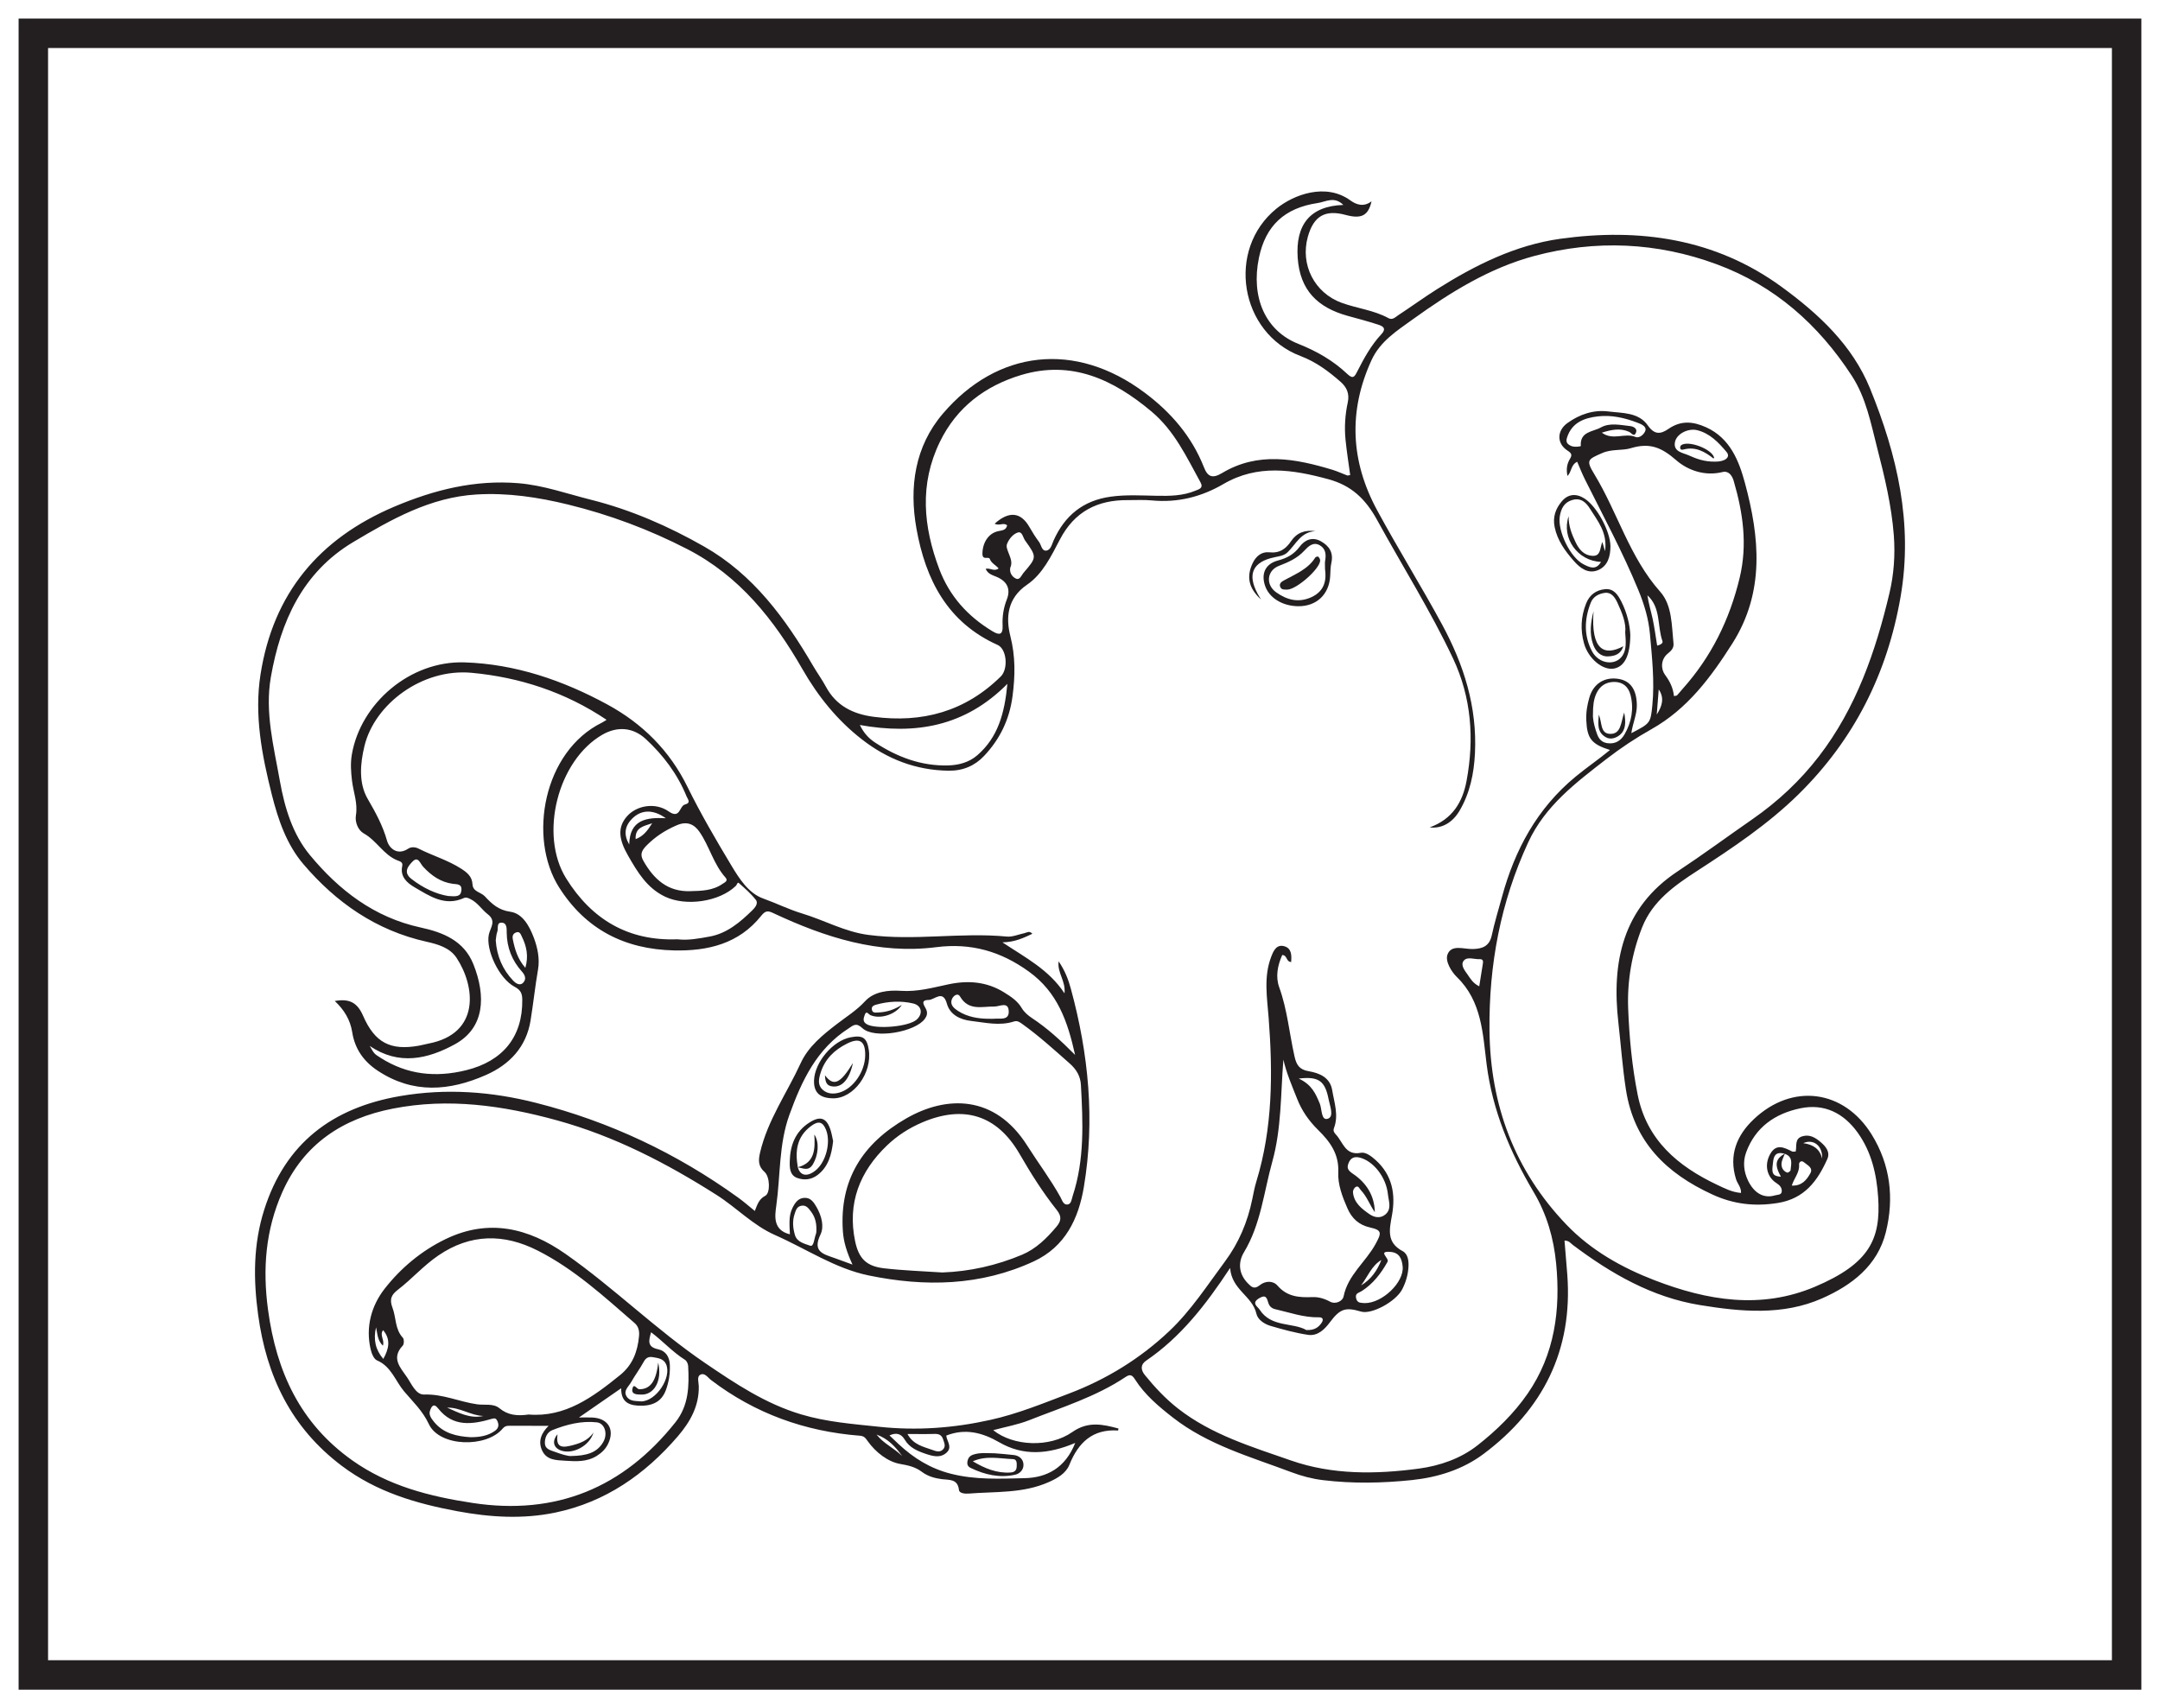 <?xml version="1.0" encoding="UTF-8"?>
<svg xmlns="http://www.w3.org/2000/svg" xmlns:xlink="http://www.w3.org/1999/xlink" width="220pt" height="174pt" viewBox="0 0 220 174" version="1.1">
<g id="surface1">
<rect x="0" y="0" width="220" height="174" style="fill:rgb(100%,100%,100%);fill-opacity:1;stroke:none;"/>
<path style=" stroke:none;fill-rule:nonzero;fill:rgb(100%,100%,100%);fill-opacity:1;" d="M 3.395 3.391 L 216.602 3.391 L 216.602 170.609 L 3.395 170.609 Z M 3.395 3.391 "/>
<path style=" stroke:none;fill-rule:nonzero;fill:rgb(13.73%,12.16%,12.549%);fill-opacity:1;" d="M 218.102 1.891 L 1.895 1.891 L 1.895 172.109 L 218.102 172.109 Z M 215.102 169.109 L 4.895 169.109 L 4.895 4.891 L 215.102 4.891 Z M 215.102 169.109 "/>
<path style=" stroke:none;fill-rule:evenodd;fill:rgb(13.73%,12.16%,12.549%);fill-opacity:1;" d="M 64.738 85.473 C 65.531 85.176 65.938 84.625 66.426 83.855 C 65.508 84.172 64.688 84.277 64.738 85.473 M 185.586 118.012 C 185.66 116.73 184.719 115.969 183.664 116.441 C 184.664 116.578 185.352 117.02 185.586 118.012 M 168.945 70.227 C 168.879 71.078 168.809 71.934 168.742 72.785 C 169.273 71.957 169.559 71.117 168.945 70.227 M 45.543 143.383 C 46.723 143.898 47.871 144.535 49.242 144.23 C 47.949 144.195 46.855 143.34 45.543 143.383 M 89.281 146.125 C 89.98 147.043 91.074 147.5 91.883 148.312 C 91.207 147.363 90.434 146.535 89.281 146.125 M 138.629 130.93 C 139.633 130.328 140.273 129.426 140.695 128.34 C 139.695 128.93 139.301 130.047 138.629 130.93 M 39.039 138.418 C 39.613 137.398 39.82 136.426 39.023 135.492 C 38.625 135.973 39.199 136.477 39 137.07 C 38.43 136.527 38.453 135.859 38.301 135.199 C 38.012 136.441 38.238 137.484 39.039 138.418 M 182.496 120.762 C 183.52 120.812 184.008 120.184 184.379 119.527 C 184.715 118.934 184.07 118.68 183.73 118.383 C 183.496 118.172 183.211 118.344 183.238 118.641 C 183.305 119.422 182.746 119.98 182.496 120.762 M 168.785 65.762 C 169.102 65.684 169.406 65.535 169.324 65.301 C 168.777 63.758 169.188 61.906 167.793 60.637 C 167.91 61.465 168.16 62.258 168.332 63.066 C 168.516 63.934 168.629 64.816 168.785 65.762 M 53.508 98.582 C 53.855 97.379 53.629 96.371 53.148 95.395 C 53.035 95.168 52.941 94.82 52.539 94.988 C 52.211 95.121 52.172 95.398 52.234 95.695 C 52.438 96.691 52.707 97.664 53.508 98.582 M 150.664 100.465 C 150.793 99.668 150.906 98.992 151.008 98.309 C 151.047 98.043 151.156 97.676 150.695 97.699 C 150.145 97.73 149.438 97.406 149.078 97.863 C 148.734 98.305 149.18 98.848 149.484 99.281 C 149.777 99.707 150.039 100.164 150.664 100.465 M 67.812 83.344 C 66.492 82.395 65.27 82.477 64.363 83.41 C 63.59 84.203 63.531 85.062 64.086 86.016 C 64.137 83.504 65.816 83.238 67.812 83.344 M 92.426 146.066 C 93.043 147.191 94.082 147.363 95.004 147.703 C 95.324 147.824 95.73 147.961 96.039 147.648 C 96.352 147.332 96.184 146.992 96.066 146.633 C 95.914 146.148 95.613 146.043 95.152 146.059 C 94.281 146.086 93.406 146.066 92.426 146.066 M 132.277 109.863 C 133.629 110.488 134.008 111.426 134.422 112.41 C 134.652 112.965 134.547 114.164 135.23 113.957 C 135.906 113.754 135.457 112.66 135.324 111.984 C 134.957 110.102 134.324 109.621 132.277 109.863 M 100.582 103.77 C 100.973 103.77 101.094 103.781 101.215 103.77 C 101.82 103.703 102.75 103.98 102.742 103.051 C 102.734 101.953 101.824 102.535 101.254 102.527 C 100.012 102.508 98.664 102.992 97.785 101.508 C 97.527 101.066 97.016 101.465 96.914 101.891 C 96.789 102.398 97.195 102.723 97.57 102.969 C 98.562 103.613 99.695 103.754 100.582 103.77 M 83.152 125.168 C 83.152 124.469 82.977 123.891 82.586 123.387 C 82.34 123.062 82.102 122.715 81.594 122.82 C 81.148 122.918 81.059 123.285 80.941 123.629 C 80.688 124.355 80.758 125.09 80.965 125.801 C 81.18 126.535 81.98 126.688 82.516 126.887 C 82.895 127.023 82.926 126.141 83.098 125.711 C 83.172 125.527 83.141 125.305 83.152 125.168 M 50.492 95.789 C 50.605 97.41 51.199 98.766 52.262 99.883 C 52.5 100.133 52.953 100.488 53.316 100.066 C 53.609 99.734 53.496 99.34 53.172 98.98 C 52.156 97.855 51.625 96.531 51.609 94.992 C 51.605 94.637 51.648 94.047 51.164 93.988 C 50.527 93.91 50.777 94.566 50.652 94.898 C 50.539 95.191 50.535 95.527 50.492 95.789 M 102.895 57.836 C 102.801 58.344 103.094 58.762 103.473 58.934 C 103.879 59.121 104.039 58.59 104.262 58.332 C 105.609 56.758 105.621 56.742 104.398 55.039 C 104.188 54.742 104.121 54.086 103.652 54.246 C 103.188 54.402 102.797 54.859 102.586 55.359 C 102.449 55.68 102.602 55.984 102.715 56.297 C 102.895 56.785 103.156 57.277 102.895 57.836 M 133.055 135.477 C 133.898 135.512 134.301 135.191 134.613 134.734 C 134.816 134.434 134.746 134.172 134.355 134.18 C 132.801 134.219 131.355 133.688 129.875 133.352 C 129.527 133.273 129.293 133.055 129.188 132.727 C 129.031 132.223 128.949 131.809 128.23 132.246 C 127.418 132.742 128.102 133.094 128.293 133.395 C 129.469 135.23 131.672 134.684 133.055 135.477 M 45.641 91.266 C 46.449 91.324 46.918 91.355 46.992 90.715 C 47.07 90.012 46.551 90.082 46.109 90.023 C 44.871 89.855 43.914 89.168 43.102 88.289 C 42.77 87.93 42.59 87.16 42.004 87.773 C 41.598 88.191 41.027 88.84 41.891 89.516 C 43.109 90.473 44.457 91.078 45.641 91.266 M 47.898 146.391 C 48.863 146.398 49.695 146.258 50.422 145.738 C 50.836 145.441 50.832 145.059 50.613 144.66 C 50.516 144.484 50.391 144.438 50.129 144.512 C 48.125 145.098 46.148 145.398 44.625 143.461 C 44.148 142.848 43.934 143.305 43.801 143.68 C 43.648 144.102 43.922 144.473 44.172 144.789 C 45.152 146.02 46.531 146.305 47.898 146.391 M 174.711 47.023 C 175.695 47.027 176.309 46.574 175.844 46.027 C 175.031 45.066 174.148 44.129 172.848 43.816 C 171.926 43.598 170.73 44.199 170.59 45.07 C 170.434 46.031 171.426 46.121 172.004 46.383 C 172.77 46.727 173.586 47.043 174.711 47.023 M 65.312 142.746 C 66.844 142.719 68.438 140.293 67.84 138.957 C 67.59 138.398 67.043 138.336 66.508 138.242 C 66.031 138.156 65.773 138.32 65.543 138.746 C 65.156 139.457 64.66 140.109 64.262 140.816 C 64.016 141.25 63.465 141.656 63.816 142.23 C 64.156 142.789 64.812 142.684 65.312 142.746 M 91.852 102.355 C 91.215 103.352 89.664 103.832 88.664 103.406 C 88.434 103.305 88.242 102.883 88.07 103.391 C 87.965 103.699 87.82 104.062 88.285 104.328 C 89.211 104.863 92.539 104.59 93.363 103.859 C 94.027 103.266 93.891 102.418 93 102.211 C 91.762 101.922 90.488 101.988 89.246 102.332 C 89.02 102.395 88.75 102.5 88.797 102.812 C 88.855 103.211 89.164 103.141 89.461 103.129 C 90.324 103.098 91.102 102.832 91.852 102.355 M 138.988 132.734 C 140.785 132.758 143.031 130.605 142.863 129 C 142.781 128.23 142.543 127.578 141.594 127.516 C 140.27 127.422 141.539 128.145 141.32 128.531 C 140.645 129.738 139.848 130.766 138.695 131.508 C 138.391 131.703 137.996 131.715 138.125 132.254 C 138.25 132.77 138.637 132.691 138.988 132.734 M 163.148 44.07 C 164.293 44.914 165.48 44.051 166.582 44.508 C 167.004 44.684 167.5 44.18 167.59 43.848 C 167.703 43.43 167.168 43.203 166.793 43.062 C 165.488 42.559 164.121 42.246 162.734 42.414 C 161.371 42.574 160.109 43.023 159.609 44.559 C 159.453 45.035 159.625 45.234 160 45.414 C 160.352 45.582 161.012 45.477 161.008 45.426 C 160.902 43.941 162.25 43.988 163.039 43.547 C 163.965 43.027 165.035 43.297 166.043 43.402 C 166.363 43.438 166.773 43.652 166.641 44.027 C 166.445 44.586 166.176 44.098 165.922 43.984 C 165.008 43.574 164.113 43.773 163.148 44.07 M 58.172 148.309 C 59.73 148.281 60.816 147.992 61.453 146.863 C 61.926 146.02 61.582 144.969 60.789 144.879 C 59.215 144.703 57.703 145.098 56.254 145.672 C 55.723 145.887 55.488 146.434 55.496 146.984 C 55.5 147.594 56.027 147.707 56.5 147.879 C 57.16 148.121 57.816 148.332 58.172 148.309 M 140.027 123.469 C 139.508 122.73 139.227 121.879 138.605 121.23 C 138.457 121.074 138.363 120.727 138.066 120.91 C 137.922 121 137.789 121.262 137.801 121.43 C 137.891 122.516 138.688 123.121 139.48 123.672 C 139.953 124 140.566 124.141 141.082 123.723 C 141.781 123.156 141.438 122.348 141.367 121.684 C 141.191 119.875 139.855 118.258 138.5 117.914 C 137.887 117.758 137.535 117.988 137.344 118.496 C 137.164 118.973 137.273 119.211 137.828 119.582 C 139.145 120.465 140.004 121.781 140.027 123.469 M 162.246 72.754 C 162.219 73.188 162.344 73.781 162.527 74.371 C 162.727 75.012 162.926 75.594 163.738 75.703 C 164.555 75.812 165.113 75.406 165.465 74.797 C 166.172 73.562 166.43 72.207 166.074 70.801 C 165.863 69.961 165.301 69.457 164.406 69.461 C 163.562 69.465 162.934 69.883 162.586 70.652 C 162.316 71.254 162.242 71.906 162.246 72.754 M 109.512 146.977 C 106.75 148.145 104.223 148.332 101.766 146.906 C 100.066 145.926 98.32 145.465 96.379 146.227 C 96.41 146.754 97.043 147.387 96.414 147.961 C 95.785 148.539 95.027 148.332 94.328 148.102 C 93.477 147.816 92.641 147.48 92.145 146.637 C 91.793 146.039 91.293 145.891 90.594 146.211 C 90.945 146.543 91.234 146.82 91.527 147.098 C 93.062 148.52 94.73 149.574 96.844 150.113 C 99.352 150.754 101.852 150.621 104.348 150.566 C 106.621 150.52 108.512 149.52 109.512 146.977 M 70.312 90.773 C 71.453 90.746 72.598 90.723 73.59 90.031 C 73.801 89.887 74.199 89.727 73.898 89.391 C 72.672 88.027 72.262 86.203 71.242 84.73 C 70.684 83.922 69.938 83.621 68.918 84.066 C 67.742 84.574 66.73 85.227 65.82 86.156 C 65.27 86.723 65.203 87.117 65.547 87.715 C 66.602 89.559 68.012 90.855 70.312 90.773 M 87.578 73.848 C 87.984 74.684 88.5 75.223 89.113 75.625 C 91.375 77.109 93.828 78.043 96.582 77.965 C 97.664 77.934 98.703 77.652 99.535 76.934 C 101.648 75.109 102.32 72.656 102.605 69.656 C 98.266 74.031 93.215 74.855 87.578 73.848 M 136.824 20.875 C 135.887 19.957 135.035 20.559 134.211 20.68 C 130.836 21.18 128.906 22.984 128.227 26.246 C 127.387 30.285 128.875 33.699 132.25 35.031 C 134.113 35.77 135.785 36.73 137.223 38.09 C 137.805 38.641 137.961 38.387 138.234 37.848 C 138.922 36.496 139.648 35.164 140.691 34.047 C 141.297 33.398 140.77 33.195 140.305 33.047 C 139.297 32.719 138.27 32.449 137.246 32.168 C 134.234 31.328 132.402 29.605 132.172 26.254 C 131.945 22.926 133.402 20.984 136.824 20.875 M 130.715 107.938 C 130.434 111.438 130.527 114.953 129.586 118.328 C 128.723 121.422 128.418 124.699 126.711 127.535 C 126.039 128.648 126.203 129.809 127.105 130.727 C 127.473 131.102 127.75 131.363 128.309 130.91 C 128.852 130.469 129.648 130.414 130.117 130.953 C 131.105 132.098 132.332 132.176 133.684 132.121 C 134.277 132.098 134.883 132.27 135.441 132.574 C 136.059 132.914 136.758 132.5 136.844 132.07 C 137.277 129.867 139.105 128.551 140.105 126.711 C 140.691 125.629 140.809 125.309 139.562 125.035 C 138.402 124.781 137.684 124.105 137.234 123.07 C 136.723 121.902 136.246 120.645 136.305 119.414 C 136.398 117.5 135.41 116.23 134.219 115.062 C 133.293 114.145 132.59 113.129 132.121 111.938 C 131.598 110.621 131.031 109.32 130.715 107.938 M 68.984 95.676 C 70.117 95.809 71.211 95.59 72.293 95.395 C 74.055 95.07 75.375 93.938 76.613 92.734 C 76.883 92.473 77.27 92.027 76.984 91.66 C 76.488 91.027 75.867 90.484 75.258 89.949 C 75.109 89.816 75.059 90.129 74.953 90.23 C 73.273 91.855 69.887 92.348 67.75 91.34 C 65.895 90.461 64.941 88.844 63.969 87.152 C 63.016 85.496 62.871 84.27 63.867 83.141 C 64.844 82.039 66.742 81.695 68.109 82.652 C 69.285 83.477 69.191 82.098 69.758 81.949 C 70.422 81.773 70.047 81.41 69.926 81.113 C 69 78.84 67.555 76.922 65.766 75.27 C 64.477 74.078 62.875 73.961 61.359 74.832 C 56.801 77.453 54.887 85.023 57.668 89.48 C 60.277 93.668 63.996 95.863 68.984 95.676 M 170.496 70.902 C 170.664 70.863 170.77 70.875 170.812 70.824 C 171.008 70.617 171.18 70.391 171.371 70.176 C 174.297 66.91 176.16 63.125 177.188 58.855 C 178 55.469 177.527 52.223 176.578 48.977 C 176.418 48.426 176.051 47.93 175.441 48.082 C 173.637 48.531 171.902 47.898 170.738 46.887 C 169.25 45.59 168.059 45.059 166.102 45.652 C 165.238 45.918 164.176 45.719 163.203 46.141 C 161.695 46.797 161.516 46.871 162.387 48.305 C 164.762 52.211 165.965 56.754 169.098 60.277 C 170.324 61.656 170.258 63.711 170.449 65.539 C 170.496 65.996 170.23 66.281 169.887 66.555 C 169.105 67.184 169.168 68.184 169.598 68.754 C 170.102 69.43 170.41 70.098 170.496 70.902 M 95.977 129.613 C 98.754 129.516 101.496 128.902 104.113 127.801 C 105.523 127.203 106.617 126.125 107.598 124.957 C 108.051 124.418 108.188 123.941 107.641 123.258 C 106.215 121.469 105 119.535 103.852 117.547 C 101.551 113.566 98.152 112.523 93.922 114.332 C 92.586 114.902 91.371 115.688 90.344 116.672 C 87.57 119.328 86.289 122.551 87.094 126.422 C 87.465 128.199 88.242 128.977 90.039 129.188 C 91.984 129.414 93.945 129.477 95.977 129.613 M 86.828 128.809 C 86.258 127.562 85.922 126.523 85.848 125.406 C 85.488 120.168 87.863 116.477 92.289 113.93 C 96.414 111.555 101.344 111.508 104.625 116.691 C 105.738 118.453 107 120.117 108.012 121.945 C 108.176 122.246 108.305 122.742 108.727 122.691 C 109.117 122.645 109.145 122.16 109.254 121.82 C 110.473 118.125 110.301 114.32 110.094 110.52 C 110.047 109.633 109.645 108.934 108.941 108.316 C 107.379 106.938 105.84 105.535 104.145 104.32 C 103.863 104.121 103.629 103.93 103.262 104.051 C 101.801 104.523 100.336 104.156 98.891 103.988 C 97.828 103.863 96.762 103.387 96.441 102.227 C 96.035 100.773 95.191 101.844 94.594 101.852 C 93.621 101.867 94.203 102.477 94.352 102.863 C 94.488 103.215 94.402 103.492 94.199 103.773 C 93.238 105.121 89.043 105.863 87.84 104.73 C 87.188 104.121 86.906 104.445 86.441 104.746 C 83.184 106.828 81.66 110.078 80.402 113.555 C 79.309 116.57 79.5 119.746 79.062 122.84 C 78.922 123.852 78.711 125.305 80.453 125.727 C 80.422 124.785 80.297 123.883 80.715 123.039 C 80.984 122.496 81.312 122.02 81.965 122.012 C 82.57 122 82.879 122.453 83.156 122.934 C 83.676 123.832 83.969 124.922 83.562 125.762 C 82.711 127.523 83.902 127.75 85.023 128.152 C 85.551 128.34 86.078 128.535 86.828 128.809 M 53.844 144.082 C 57.57 144.391 60.391 142.301 63.16 140.062 C 64.434 139.031 64.941 137.668 65.086 136.105 C 65.133 135.59 65.047 135.125 64.645 134.773 C 61.527 132.066 58.469 129.254 54.75 127.375 C 51.336 125.648 47.938 125.641 44.652 127.879 C 43.152 128.898 41.961 130.266 40.539 131.363 C 39.902 131.852 39.625 132.301 39.977 133.211 C 40.359 134.203 40.211 135.383 41.031 136.262 C 41.168 136.41 41.164 136.918 41.02 137.066 C 39.809 138.344 40.789 139.309 41.457 140.289 C 41.934 140.988 42.359 142.074 43.203 142.047 C 45.109 141.98 46.793 142.789 48.602 143.043 C 49.363 143.148 50.246 142.93 50.863 143.438 C 51.742 144.164 52.691 144.246 53.844 144.082 M 101.309 53.34 C 102.77 52.027 103.969 52.164 104.832 53.656 C 105.137 54.188 105.461 54.711 105.828 55.199 C 106.059 55.512 106.098 56.129 106.555 56.086 C 107.027 56.035 107.129 55.457 107.309 55.055 C 108.445 52.52 110.316 50.977 113.133 50.59 C 114.688 50.375 116.234 50.469 117.781 50.5 C 119.141 50.527 120.488 50.512 121.766 49.977 C 122.109 49.832 122.605 49.734 122.27 49.125 C 120.855 46.555 119.629 43.887 117.289 41.922 C 113.395 38.652 109.137 36.652 103.992 38.203 C 100.359 39.301 97.449 41.465 95.727 45.008 C 93.625 49.332 94.039 53.645 95.668 57.969 C 96.707 60.719 98.562 62.773 101.055 64.281 C 101.754 64.711 102.164 64.719 102.117 63.703 C 102.074 62.801 102.211 61.91 102.547 61.059 C 102.957 60.016 102.598 59.223 101.516 58.762 C 101.102 58.582 100.617 58.477 100.391 57.938 C 100.867 57.824 101.246 58.25 101.711 57.902 C 101.434 57.559 100.977 57.383 100.82 56.945 C 100.703 56.625 100.062 57.133 100.062 56.402 C 100.066 55.336 100.637 54.32 101.68 54.102 C 102.098 54.016 102.469 54.008 102.578 53.512 C 102.215 53.184 101.781 53.605 101.309 53.34 M 55.875 145.234 C 54.445 145.234 53.137 145.234 51.832 145.23 C 51.578 145.23 51.387 145.289 51.203 145.508 C 49.555 147.496 44.77 147.387 43.684 145.066 C 43.035 143.688 42.062 142.789 41.164 141.73 C 40.266 140.668 39.859 139.191 38.402 138.57 C 38.074 138.434 37.844 137.852 37.75 137.434 C 37.223 135.172 37.828 133.012 39.156 131.297 C 40.809 129.172 42.93 127.398 45.391 126.211 C 49.758 124.105 53.805 125.059 57.617 127.734 C 62.543 131.188 66.828 135.445 71.812 138.836 C 74.906 140.938 77.961 142.984 81.602 144.07 C 84.215 144.852 86.883 145.047 89.559 145.332 C 93.379 145.738 97.117 145.465 100.871 144.629 C 103.648 144.016 106.242 142.945 108.871 141.949 C 112.699 140.5 116.148 138.375 119.113 135.566 C 121.312 133.484 122.965 130.918 124.766 128.492 C 126.18 126.59 127.074 124.461 127.547 122.141 C 127.672 121.543 127.781 120.938 127.961 120.352 C 129.633 114.891 129.645 109.312 129.215 103.691 C 129.055 101.621 128.695 99.52 129.461 97.492 C 129.688 96.895 129.996 96.137 130.832 96.391 C 131.562 96.613 131.559 97.32 131.504 97.992 C 130.973 97.957 131.129 97.297 130.598 97.277 C 130.133 98.32 129.895 99.469 130.289 100.559 C 131.117 102.844 131.32 105.258 131.848 107.602 C 132.035 108.43 132.312 108.945 133.273 109.109 C 134.371 109.293 135.473 109.738 135.688 111.051 C 135.898 112.32 136.363 113.602 135.867 114.906 C 135.762 115.188 135.887 115.379 136.062 115.562 C 136.793 116.328 137.004 117.734 138.609 117.422 C 139.102 117.328 139.672 117.77 140.113 118.164 C 141.816 119.695 142.16 121.664 141.777 123.773 C 141.516 125.23 141.188 126.555 142.863 127.441 C 143.418 127.734 143.5 128.473 143.453 129.098 C 143.402 129.879 143.176 130.633 142.82 131.324 C 142.164 132.594 139.691 133.914 138.629 133.598 C 137.016 133.117 136.477 133.32 135.449 134.691 C 134.898 135.43 134.199 136.113 133.215 135.965 C 131.93 135.77 130.66 135.422 129.41 135.055 C 128.777 134.871 128.102 134.422 127.965 133.809 C 127.559 132 125.457 131.395 125.289 129.156 C 122.762 132.996 120.215 136.227 116.734 138.598 C 116.152 138.992 116.172 139.531 116.613 140.07 C 117.625 141.312 118.707 142.473 119.973 143.465 C 123.398 146.145 127.516 147.379 131.508 148.77 C 135.707 150.234 140.129 150.176 144.496 149.594 C 146.648 149.305 148.762 148.574 150.477 147.23 C 152.406 145.719 154.195 143.977 155.594 141.953 C 158.355 137.953 158.953 133.414 158.496 128.699 C 158.246 126.125 157.559 123.703 156.195 121.406 C 153.816 117.387 152.016 113.137 151.414 108.395 C 151.023 105.293 150.93 101.996 148.402 99.539 C 147.812 98.965 147.164 97.891 147.438 97.207 C 147.84 96.172 149.09 96.688 149.992 96.668 C 150.996 96.648 151.703 96.379 151.941 95.266 C 152.227 93.949 152.621 92.656 152.98 91.355 C 154.289 86.551 156.555 82.34 160.477 79.109 C 161.59 78.188 162.797 77.371 163.98 76.395 C 162.074 75.797 161.645 75.207 161.566 73.352 C 161.531 72.559 161.664 71.793 161.879 71.051 C 162.293 69.621 163.449 68.914 164.875 69.156 C 166.09 69.363 166.688 70.27 166.715 71.797 C 166.734 72.777 166.293 73.668 166.156 74.68 C 168.074 73.676 168.117 73.684 168.297 71.805 C 168.531 69.391 168.262 66.984 168.051 64.59 C 167.914 63.035 167.465 61.547 166.867 60.098 C 165.277 56.234 163.293 52.566 161.434 48.84 C 161.137 48.246 160.898 47.629 160.641 47.035 C 159.973 47.355 160.09 48.059 159.648 48.484 C 159.508 47.801 159.594 47.242 159.906 46.734 C 160.148 46.336 160.066 46.164 159.652 45.895 C 158.535 45.168 158.566 43.863 159.652 43.086 C 160.898 42.195 162.305 41.723 163.809 41.91 C 165.238 42.09 166.898 41.984 167.836 43.336 C 168.527 44.328 169.164 44.219 169.945 43.68 C 171.199 42.82 172.414 42.91 173.766 43.52 C 176.238 44.633 177.133 47.008 177.723 49.188 C 179.219 54.711 179.773 60.293 176.449 65.535 C 174.258 68.984 171.879 72.203 168.211 74.27 C 166.613 75.168 165.078 76.184 163.621 77.312 C 160.512 79.723 157.371 82.07 155.648 85.809 C 152.832 91.895 151.637 98.293 151.707 104.957 C 151.785 112.555 154.266 119.242 159.555 124.754 C 162.051 127.355 165.184 129.121 168.523 130.406 C 173.879 132.469 179.348 133.402 184.875 131.059 C 190.414 128.707 191.578 126.203 191.293 121.953 C 191.137 119.605 190.613 117.324 189.207 115.367 C 187.777 113.379 185.816 112.383 183.371 112.891 C 180.797 113.426 178.773 114.816 177.84 117.402 C 177.5 118.348 177.602 119.352 178.051 120.277 C 178.684 121.566 179.664 122.09 180.777 121.762 C 181.039 121.684 181.438 121.734 181.473 121.379 C 181.516 121.004 181.289 120.734 180.934 120.508 C 179.938 119.879 179.68 118.621 180.309 117.527 C 180.922 116.461 181.727 116.887 182.523 117.285 C 182.617 117.332 182.75 117.293 182.895 117.293 C 183.023 116.73 182.758 115.992 183.562 115.746 C 184.328 115.512 184.906 115.883 185.453 116.348 C 185.988 116.801 186.422 117.367 186.117 118.055 C 185.121 120.289 183.789 122.098 181.074 122.535 C 178.715 122.914 176.547 122.66 174.395 121.664 C 169.73 119.52 166.434 116.332 165.605 110.996 C 165.254 108.73 165.094 106.453 164.836 104.18 C 164.125 97.988 165.266 92.465 170.867 88.758 C 173.461 87.043 175.957 85.199 178.508 83.43 C 181.09 81.637 183.352 79.516 185.258 77.043 C 189.055 72.109 191.043 66.344 192.449 60.391 C 192.891 58.531 193.039 56.543 192.891 54.547 C 192.66 51.504 191.953 48.57 191.199 45.645 C 190.551 43.117 190.07 40.523 188.609 38.277 C 185.211 33.055 180.742 29.094 174.859 26.922 C 168.777 24.672 162.523 24.402 156.277 26.07 C 151.727 27.289 147.738 29.762 143.934 32.5 C 142.312 33.668 140.582 34.754 139.699 36.668 C 137.312 41.863 137.559 46.988 140.266 51.977 C 142.387 55.895 144.746 59.68 146.871 63.598 C 149.102 67.719 150.457 72 150.227 76.727 C 150.125 78.797 149.719 80.781 148.652 82.59 C 147.945 83.785 146.859 84.426 145.617 84.277 C 147.945 83.434 148.969 81.695 149.371 79.543 C 150.172 75.25 149.867 71.047 147.992 67.062 C 145.703 62.207 142.836 57.668 140.266 52.973 C 139.066 50.789 137.621 49.445 135.293 48.812 C 131.664 47.824 128.094 47.27 124.605 49.305 C 122.363 50.613 119.941 51.223 117.324 50.973 C 116.508 50.895 115.688 50.945 114.867 50.941 C 111.785 50.918 109.449 52.098 107.965 54.93 C 107.074 56.625 106.199 58.473 104.602 59.562 C 102.578 60.941 102.438 62.934 102.902 64.773 C 103.434 66.871 103.402 68.816 103.129 70.906 C 102.816 73.305 101.836 75.297 100.234 76.996 C 99.293 77.996 98.086 78.523 96.613 78.504 C 93.285 78.457 90.371 77.324 87.785 75.312 C 85.27 73.359 83.312 70.922 81.727 68.156 C 78.836 63.117 75.312 58.664 70.004 55.934 C 66.137 53.941 62.105 52.434 57.871 51.395 C 54.785 50.641 51.707 50.18 48.539 50.367 C 43.84 50.645 39.871 52.891 35.977 55.215 C 30.805 58.305 28.574 63.32 27.586 68.977 C 26.961 72.555 27.887 76.055 28.508 79.559 C 28.996 82.297 29.809 84.973 31.562 87.094 C 34.527 90.676 38.113 93.449 42.836 94.473 C 45.105 94.965 47.262 95.805 48.223 98.234 C 49.5 101.449 49.387 104.688 46.34 106.363 C 43.586 107.875 40.613 108.562 37.656 106.535 C 38.109 107.336 38.109 107.336 38.77 107.754 C 41.484 109.477 44.371 109.777 47.477 109.012 C 51.207 108.094 53.242 105.617 53.195 101.832 C 53.188 101.195 53.035 100.836 52.406 100.508 C 50.836 99.684 49.457 96.754 49.789 95.191 C 49.938 94.488 50.59 93.824 49.676 93.121 C 49.07 92.652 48.656 91.949 47.938 91.594 C 47.715 91.484 47.5 91.359 47.242 91.477 C 45.301 92.352 43.75 91.266 42.219 90.375 C 41.477 89.941 40.727 89.309 40.969 88.203 C 41.062 87.797 40.688 87.723 40.461 87.633 C 39.055 87.059 38.359 85.617 37.051 84.891 C 36.469 84.566 36.137 83.742 36.25 83.051 C 36.457 81.816 35.996 80.703 35.855 79.539 C 35.746 78.641 35.684 77.75 35.836 76.852 C 36.734 71.633 41.77 67.293 47.301 67.469 C 52.465 67.633 57.305 69.281 61.867 71.762 C 65.473 73.723 68.215 76.484 70.012 80.133 C 71.367 82.887 72.91 85.527 74.484 88.148 C 75.297 89.5 76.234 90.988 77.746 91.527 C 79.078 92.004 80.348 92.641 81.711 93.051 C 83.969 93.734 86.062 94.922 88.453 95.23 C 93.145 95.848 97.852 94.949 102.547 95.398 C 103.129 95.453 103.742 95.176 104.34 95.051 C 104.586 95 104.836 94.77 105.148 95.113 C 104.23 95.551 103.352 95.961 102.102 95.988 C 104.48 97.574 106.812 98.75 108.422 101.18 C 108.559 99.895 107.664 99.09 107.824 97.922 C 108.48 98.883 108.82 99.797 109.074 100.734 C 110.879 107.359 111.531 114.074 110.398 120.879 C 109.855 124.137 108.5 126.992 105.289 128.484 C 99.871 130.996 94.203 131.094 88.484 129.918 C 85.047 129.211 82.117 127.199 78.945 125.805 C 76.695 124.812 75.023 123.012 72.996 121.723 C 67.906 118.488 62.602 115.734 56.73 114.117 C 51.215 112.602 45.684 111.812 40.016 112.922 C 34.902 113.922 30.934 116.523 28.754 121.43 C 27.047 125.273 26.734 129.238 27.301 133.426 C 28.152 139.727 30.574 144.988 35.887 148.758 C 39.574 151.371 43.785 152.43 48.133 153.09 C 56.613 154.383 63.488 151.562 68.805 144.859 C 70.156 143.152 70.199 141.16 70.09 139.137 C 70.078 138.918 69.941 138.617 69.77 138.512 C 68.52 137.73 67.535 136.621 66.316 135.703 C 66.07 136.551 65.898 137.199 67.023 137.434 C 67.812 137.598 68.203 138.215 68.227 139.066 C 68.254 139.945 68.117 140.793 67.82 141.598 C 67.363 142.82 66.402 143.258 64.965 143.176 C 63.852 143.109 63.254 142.637 63.27 141.406 C 61.832 142.398 60.496 143.324 58.969 144.383 C 59.57 144.383 59.934 144.371 60.301 144.387 C 61.926 144.449 62.641 145.602 61.938 147.062 C 61.688 147.586 61.289 147.98 60.781 148.297 C 59.77 148.926 58.668 148.863 57.566 148.789 C 56.664 148.73 55.691 148.742 55.227 147.77 C 54.766 146.805 55.141 145.961 55.875 145.234 M 181.77 117.523 C 180.602 117.188 180.625 118.09 180.543 118.77 C 180.445 119.605 180.645 119.801 181.387 119.859 C 180.715 118.629 180.816 118.062 181.801 117.492 C 181.613 118.008 181.246 118.508 181.582 119.086 C 181.676 119.242 181.855 119.383 182.027 119.441 C 182.113 119.469 182.363 119.297 182.371 119.199 C 182.434 118.555 182.66 117.828 181.77 117.523 M 76.879 123.348 C 77.145 122.668 77.305 122.137 77.941 121.805 C 78.484 121.523 78.414 119.852 77.879 119.383 C 77.219 118.805 77.23 118.199 77.414 117.402 C 78.188 114.086 80.16 111.324 81.547 108.301 C 82.328 106.594 83.797 105.414 85.273 104.281 C 86.234 103.543 87.258 102.91 88.109 101.984 C 89.031 100.98 90.508 100.84 91.766 100.926 C 93.453 101.039 95 100.602 96.586 100.266 C 98.586 99.84 100.488 99.98 102.262 101.078 C 102.957 101.512 103.629 101.938 104.07 102.688 C 104.309 103.094 104.715 103.441 105.113 103.703 C 106.66 104.727 108.016 105.957 109.5 107.453 C 108.734 103.996 107.699 101.074 104.812 98.98 C 101.93 96.891 98.891 96.031 95.371 96.477 C 89.473 97.23 84.055 95.484 78.809 93.031 C 78.246 92.766 77.992 92.707 77.531 93.281 C 75.262 96.129 72.109 96.887 68.648 96.809 C 63.625 96.695 59.648 94.672 56.934 90.371 C 53.762 85.344 55.328 76.539 61.32 73.602 C 61.461 73.531 61.586 73.441 61.781 73.32 C 57.57 70.488 52.891 68.98 48.031 68.531 C 42.992 68.066 38.164 71.715 37.125 75.969 C 36.68 77.797 36.523 79.777 37.445 81.363 C 38.254 82.758 38.98 84.078 39.422 85.641 C 39.629 86.371 40.453 87.188 41.57 86.449 C 41.879 86.242 42.301 86.27 42.637 86.441 C 44.059 87.164 45.605 87.605 46.961 88.477 C 47.57 88.867 48.086 89.277 48.125 90.078 C 48.164 90.848 48.98 90.867 49.383 91.301 C 50.086 92.059 50.762 92.703 51.98 92.871 C 53.223 93.047 53.914 94.32 54.359 95.484 C 54.754 96.52 54.988 97.66 54.801 98.742 C 54.5 100.477 54.32 102.223 54.039 103.953 C 53.602 106.629 51.926 108.426 49.5 109.496 C 45.777 111.141 42.082 111.434 38.496 109.078 C 37.055 108.133 36.141 106.852 35.871 105.125 C 35.676 103.883 35.051 102.855 34.098 101.961 C 35.602 101.691 36.402 102.137 36.98 103.465 C 38.168 106.191 39.746 107.039 42.672 106.512 C 42.992 106.457 43.309 106.363 43.629 106.301 C 48.953 105.289 48.414 100.461 46.5 97.566 C 45.812 96.527 44.605 96.184 43.438 95.922 C 38.32 94.781 34.238 91.938 30.906 88.027 C 29.195 86.023 28.336 83.516 27.688 80.949 C 26.672 76.914 25.883 72.836 26.535 68.688 C 27.828 60.449 32.496 54.859 40.168 51.605 C 44.238 49.883 48.371 48.855 52.805 49.219 C 55.352 49.43 57.746 50.293 60.199 50.906 C 64.277 51.934 68.09 53.602 71.715 55.668 C 76.719 58.516 79.996 62.996 82.832 67.852 C 83.246 68.559 83.73 69.223 84.117 69.941 C 85.164 71.898 86.891 72.738 88.98 73.012 C 93.941 73.664 98.316 72.473 101.938 68.898 C 102.699 68.145 102.555 66.121 101.613 65.695 C 96.484 63.395 94.273 59.031 93.344 53.855 C 92.586 49.613 93.172 45.488 96.027 42.141 C 101.562 35.652 109.5 34.691 116.59 40 C 119.262 41.996 121.383 44.449 122.621 47.59 C 123 48.559 123.473 48.781 124.465 48.188 C 128.137 45.984 131.941 46.711 135.734 47.859 C 136.242 48.016 136.723 48.246 137.219 48.43 C 137.285 48.453 137.375 48.41 137.52 48.387 C 137.355 47.188 137.164 45.984 137.043 44.777 C 136.918 43.508 137.004 42.23 137.273 40.988 C 137.465 40.102 137.168 39.449 136.562 38.91 C 135.332 37.828 134.043 36.863 132.465 36.266 C 126.273 33.926 124.863 25.43 130.008 21.25 C 131.777 19.812 135.031 18.605 137.52 20.402 C 138.141 20.855 138.895 21.117 139.695 20.504 C 139.363 21.98 138.652 22.324 137.051 21.891 C 134.965 21.328 133.801 22 133.207 24.113 C 132.41 26.965 133.887 29.844 136.66 30.848 C 138.23 31.418 139.934 31.59 141.426 32.41 C 141.836 32.633 142.133 32.289 142.418 32.105 C 143.75 31.23 145.043 30.289 146.391 29.438 C 150.262 27 154.352 24.961 158.906 24.324 C 166.98 23.203 174.707 24.285 181.465 29.223 C 185.215 31.961 188.66 35.141 190.465 39.566 C 193.234 46.355 194.863 53.316 193.582 60.762 C 192.23 68.613 188.832 75.352 183.18 80.91 C 180.082 83.957 176.461 86.371 172.82 88.734 C 170.539 90.211 168.32 91.785 167.262 94.441 C 166.207 97.098 165.723 99.902 165.832 102.734 C 165.945 105.672 166.223 108.609 166.797 111.5 C 167.719 116.129 170.895 118.793 174.902 120.688 C 175.652 121.043 176.426 121.445 177.328 121.512 C 177.352 120.93 176.961 120.57 176.82 120.117 C 176.059 117.672 176.883 115.648 178.629 114 C 182.555 110.289 187.809 110.988 190.637 115.566 C 192.543 118.656 192.934 122.047 192.078 125.508 C 191.23 128.934 188.594 130.918 185.586 132.25 C 181.578 134.023 177.32 133.613 173.141 132.934 C 168.258 132.137 164.086 129.734 160.188 126.801 C 159.969 126.637 159.809 126.363 159.348 126.367 C 159.445 127.535 159.547 128.688 159.633 129.844 C 160.203 137.523 157.168 143.562 151.102 148.098 C 148.992 149.676 146.469 150.477 143.816 150.758 C 140.793 151.074 137.773 151.133 134.746 150.766 C 133.641 150.633 132.57 150.348 131.543 149.961 C 127.383 148.395 123.047 147.191 119.461 144.391 C 118.008 143.258 116.594 142.07 115.594 140.492 C 115.309 140.047 115.094 139.957 114.645 140.258 C 111.617 142.281 108.156 143.344 104.816 144.664 C 103.656 145.121 102.402 145.34 101.16 145.676 C 103.195 147.312 106.895 147.492 109.223 145.863 C 110.82 144.746 112.312 145.074 113.918 145.508 C 113.895 145.641 113.887 145.711 113.883 145.711 C 111.293 145.543 109.836 146.922 108.922 149.195 C 108.562 150.086 107.703 150.57 106.809 150.969 C 104.188 152.133 101.383 151.918 98.637 152.137 C 98.297 152.16 97.711 152.117 97.672 151.77 C 97.539 150.613 96.691 150.766 95.945 150.668 C 95.207 150.574 94.5 150.375 93.895 149.922 C 93.223 149.418 92.523 149.262 91.664 149.113 C 90.445 148.898 89.199 147.945 88.383 146.801 C 88.148 146.469 88.016 146.277 87.586 146.242 C 81.988 145.809 76.91 143.984 72.422 140.57 C 72.09 140.316 71.758 139.766 71.301 140.047 C 70.965 140.246 71.164 140.805 71.172 141.195 C 71.211 143.211 70.301 144.824 69.051 146.285 C 65.707 150.18 61.656 153.004 56.578 154.066 C 53.258 154.762 49.895 154.551 46.57 153.93 C 42.367 153.148 38.344 151.969 34.824 149.32 C 29.656 145.426 27.145 140.195 26.289 133.91 C 25.793 130.273 25.797 126.738 26.906 123.238 C 29.059 116.434 33.859 112.832 40.758 111.645 C 45.453 110.84 50.07 111.18 54.625 112.344 C 62.074 114.238 68.922 117.473 75.164 121.973 C 75.723 122.371 76.242 122.832 76.879 123.348 "/>
<path style=" stroke:none;fill-rule:evenodd;fill:rgb(13.73%,12.16%,12.549%);fill-opacity:1;" d="M 163.477 56.145 C 163.746 54.258 162.73 53.078 161.949 51.828 C 161.555 51.195 161.031 50.668 160.137 50.93 C 159.301 51.172 159.004 51.809 158.871 52.57 C 158.613 54.07 159.941 56.812 161.301 57.488 C 161.871 57.773 162.547 58.137 163.066 57.234 C 160.68 57.148 159.016 54.797 159.766 52.586 C 159.75 53.543 160.078 54.402 160.477 55.23 C 160.82 55.945 161.301 56.566 162.195 56.617 C 163.066 56.664 162.938 55.832 163.199 55.203 C 163.305 55.566 163.359 55.746 163.477 56.145 M 164.027 55.645 C 164.023 56.68 163.758 57.664 162.754 58.078 C 161.754 58.488 160.938 57.871 160.305 57.145 C 159.414 56.133 158.625 55.062 158.344 53.688 C 158.133 52.676 158.438 51.82 159.059 51.082 C 159.691 50.316 160.512 50.238 161.352 50.758 C 162.633 51.551 164.012 54.102 164.027 55.645 "/>
<path style=" stroke:none;fill-rule:evenodd;fill:rgb(13.73%,12.16%,12.549%);fill-opacity:1;" d="M 134.957 57.969 C 134.957 57.492 134.934 57.324 134.961 57.164 C 135.074 56.527 135.059 55.914 134.43 55.547 C 133.73 55.141 133.215 55.699 132.844 56.094 C 132.117 56.879 131.23 57.262 130.27 57.633 C 129.016 58.121 128.895 59.566 129.984 60.336 C 131.078 61.109 132.238 61.422 133.543 60.84 C 134.988 60.191 135.098 58.988 134.957 57.969 M 132.23 61.75 C 130.598 61.734 129.242 60.887 128.836 59.629 C 128.434 58.387 128.906 57.422 130.172 57.09 C 131.07 56.852 131.789 56.469 132.371 55.691 C 132.879 55.008 133.648 54.641 134.527 55.129 C 135.387 55.605 135.832 56.293 135.602 57.332 C 135.504 57.762 135.512 58.219 135.484 58.664 C 135.383 60.543 134.098 61.766 132.23 61.75 "/>
<path style=" stroke:none;fill-rule:evenodd;fill:rgb(13.73%,12.16%,12.549%);fill-opacity:1;" d="M 165.531 64.43 C 165.645 63.461 165.207 62.41 164.727 61.371 C 164.473 60.824 164.105 60.309 163.469 60.387 C 162.879 60.465 162.281 60.738 162.027 61.379 C 161.367 63.043 161.301 64.73 162.148 66.336 C 162.84 67.648 164.57 67.867 165.273 66.754 C 165.664 66.141 165.602 65.371 165.531 64.43 M 166.051 64.684 C 166.031 66.828 165.438 67.91 164.371 68.102 C 163.238 68.305 161.766 67.074 161.34 65.551 C 160.949 64.172 161.016 62.812 161.547 61.473 C 161.898 60.59 162.566 60.098 163.484 60.012 C 164.367 59.93 164.789 60.598 165.129 61.258 C 165.734 62.438 166.012 63.711 166.051 64.684 "/>
<path style=" stroke:none;fill-rule:evenodd;fill:rgb(13.73%,12.16%,12.549%);fill-opacity:1;" d="M 128.441 61.066 C 127.168 59.91 126.945 58.75 127.57 57.395 C 127.914 56.648 128.508 56.172 129.281 56.258 C 130.344 56.371 130.973 55.902 131.508 55.109 C 132.082 54.262 132.91 53.949 133.996 54.105 C 132.504 54.16 132.004 55.422 131.152 56.246 C 130.773 56.617 130.27 56.66 129.801 56.762 C 127.602 57.227 127.016 58.473 128.086 60.465 C 128.195 60.672 128.32 60.867 128.441 61.066 "/>
<path style=" stroke:none;fill-rule:evenodd;fill:rgb(13.73%,12.16%,12.549%);fill-opacity:1;" d="M 88.121 107.523 C 88.152 106.043 87.562 105.648 86.262 106.305 C 84.98 106.949 84.016 107.867 83.574 109.297 C 83.379 109.93 83.27 110.516 83.777 110.988 C 84.258 111.43 84.879 111.469 85.504 111.285 C 86.902 110.883 88.09 109.176 88.121 107.523 M 84.84 111.875 C 83.488 111.855 82.875 111.277 82.91 110.062 C 82.969 108.203 84.82 106.004 86.629 105.66 C 87.871 105.418 88.293 105.707 88.484 106.914 C 88.859 109.293 86.941 111.902 84.84 111.875 "/>
<path style=" stroke:none;fill-rule:evenodd;fill:rgb(13.73%,12.16%,12.549%);fill-opacity:1;" d="M 81.262 118.902 C 81.5 119.793 82.258 119.906 83.113 119.18 C 84.129 118.32 84.625 116.379 84.148 115.121 C 83.816 114.246 83.355 114.129 82.578 114.719 C 81.125 115.82 80.98 117.277 81.258 118.895 Z M 84.855 116.234 C 84.695 117.637 84.371 118.844 83.273 119.684 C 82.633 120.172 81.887 120.246 81.176 119.977 C 80.445 119.695 80.422 118.961 80.438 118.309 C 80.477 116.672 80.992 115.262 82.449 114.336 C 83.566 113.625 84.211 113.863 84.609 115.152 C 84.727 115.539 84.789 115.945 84.855 116.234 "/>
<path style=" stroke:none;fill-rule:evenodd;fill:rgb(13.73%,12.16%,12.549%);fill-opacity:1;" d="M 99.082 148.848 C 100.273 149.555 101.504 150.082 102.918 149.988 C 103.297 149.965 103.535 149.801 103.551 149.402 C 103.562 149.074 103.602 148.641 103.176 148.625 C 101.824 148.578 100.461 148.234 99.082 148.848 M 101.312 148.031 C 101.895 148.082 102.586 148.125 103.273 148.211 C 103.824 148.277 104.215 148.637 104.242 149.156 C 104.273 149.676 103.906 150.102 103.387 150.215 C 101.809 150.559 100.32 150.223 98.891 149.535 C 98.586 149.395 98.477 149.188 98.539 148.848 C 98.605 148.488 98.789 148.277 99.137 148.164 C 99.816 147.938 100.508 148.027 101.312 148.031 "/>
<path style=" stroke:none;fill-rule:evenodd;fill:rgb(13.73%,12.16%,12.549%);fill-opacity:1;" d="M 162.84 72.793 C 163.188 73.582 162.969 74.699 163.953 74.75 C 165.121 74.809 165.078 73.609 165.426 72.578 C 165.617 73.59 165.586 74.371 164.969 74.871 C 164.621 75.152 164.047 75.406 163.5 75.062 C 162.641 74.527 162.781 73.699 162.84 72.793 "/>
<path style=" stroke:none;fill-rule:evenodd;fill:rgb(13.73%,12.16%,12.549%);fill-opacity:1;" d="M 60.449 145.91 C 60.059 147.289 58.305 148.191 57.109 147.738 C 56.348 147.449 56.211 146.766 56.781 146.098 C 56.645 147.207 56.969 147.535 58.09 147.266 C 58.992 147.051 59.891 146.754 60.449 145.91 "/>
<path style=" stroke:none;fill-rule:evenodd;fill:rgb(13.73%,12.16%,12.549%);fill-opacity:1;" d="M 67.039 138.793 C 67.473 140.691 66.586 142.121 65.273 142.051 C 64.926 142.035 64.289 142.066 64.41 141.469 C 64.539 140.82 64.863 141.504 65.105 141.508 C 66.188 141.516 66.832 140.758 67.039 138.793 "/>
<path style=" stroke:none;fill-rule:evenodd;fill:rgb(13.73%,12.16%,12.549%);fill-opacity:1;" d="M 174.52 46.703 C 173.641 46.012 172.711 45.48 171.527 45.773 C 171.371 45.812 171.191 45.867 171.133 45.652 C 171.109 45.566 171.152 45.41 171.223 45.355 C 171.922 44.812 174.371 45.734 174.586 46.613 C 174.594 46.637 174.543 46.672 174.52 46.703 "/>
<path style=" stroke:none;fill-rule:evenodd;fill:rgb(13.73%,12.16%,12.549%);fill-opacity:1;" d="M 131.133 60.055 C 130.855 60.047 130.527 60.113 130.395 59.785 C 130.25 59.434 130.543 59.246 130.777 59.117 C 131.941 58.473 133.219 57.988 133.973 56.777 C 134.016 56.711 134.238 56.668 134.277 56.707 C 134.371 56.812 134.473 56.973 134.461 57.105 C 134.41 57.969 132.066 60.023 131.133 60.055 "/>
<path style=" stroke:none;fill-rule:evenodd;fill:rgb(13.73%,12.16%,12.549%);fill-opacity:1;" d="M 162.305 62.262 C 162.016 66.242 163.414 66.855 165.332 65.828 C 165.078 66.664 164.438 66.824 163.812 66.859 C 163.016 66.902 162.52 66.348 162.273 65.672 C 161.863 64.547 162.012 63.395 162.305 62.262 "/>
<path style=" stroke:none;fill-rule:evenodd;fill:rgb(13.73%,12.16%,12.549%);fill-opacity:1;" d="M 86.871 108.281 C 86.512 109.965 85.762 110.75 84.836 110.668 C 84.254 110.613 84.059 110.336 84.023 109.527 C 84.891 110.676 85.559 110.422 86.871 108.281 "/>
<path style=" stroke:none;fill-rule:evenodd;fill:rgb(13.73%,12.16%,12.549%);fill-opacity:1;" d="M 81.258 118.895 C 83 118.434 83.031 117.055 82.941 115.562 C 83.484 116.371 83.332 117.688 82.801 118.586 C 82.359 119.328 81.816 119 81.266 118.898 C 81.262 118.898 81.258 118.895 81.258 118.895 "/>
</g>
</svg>
